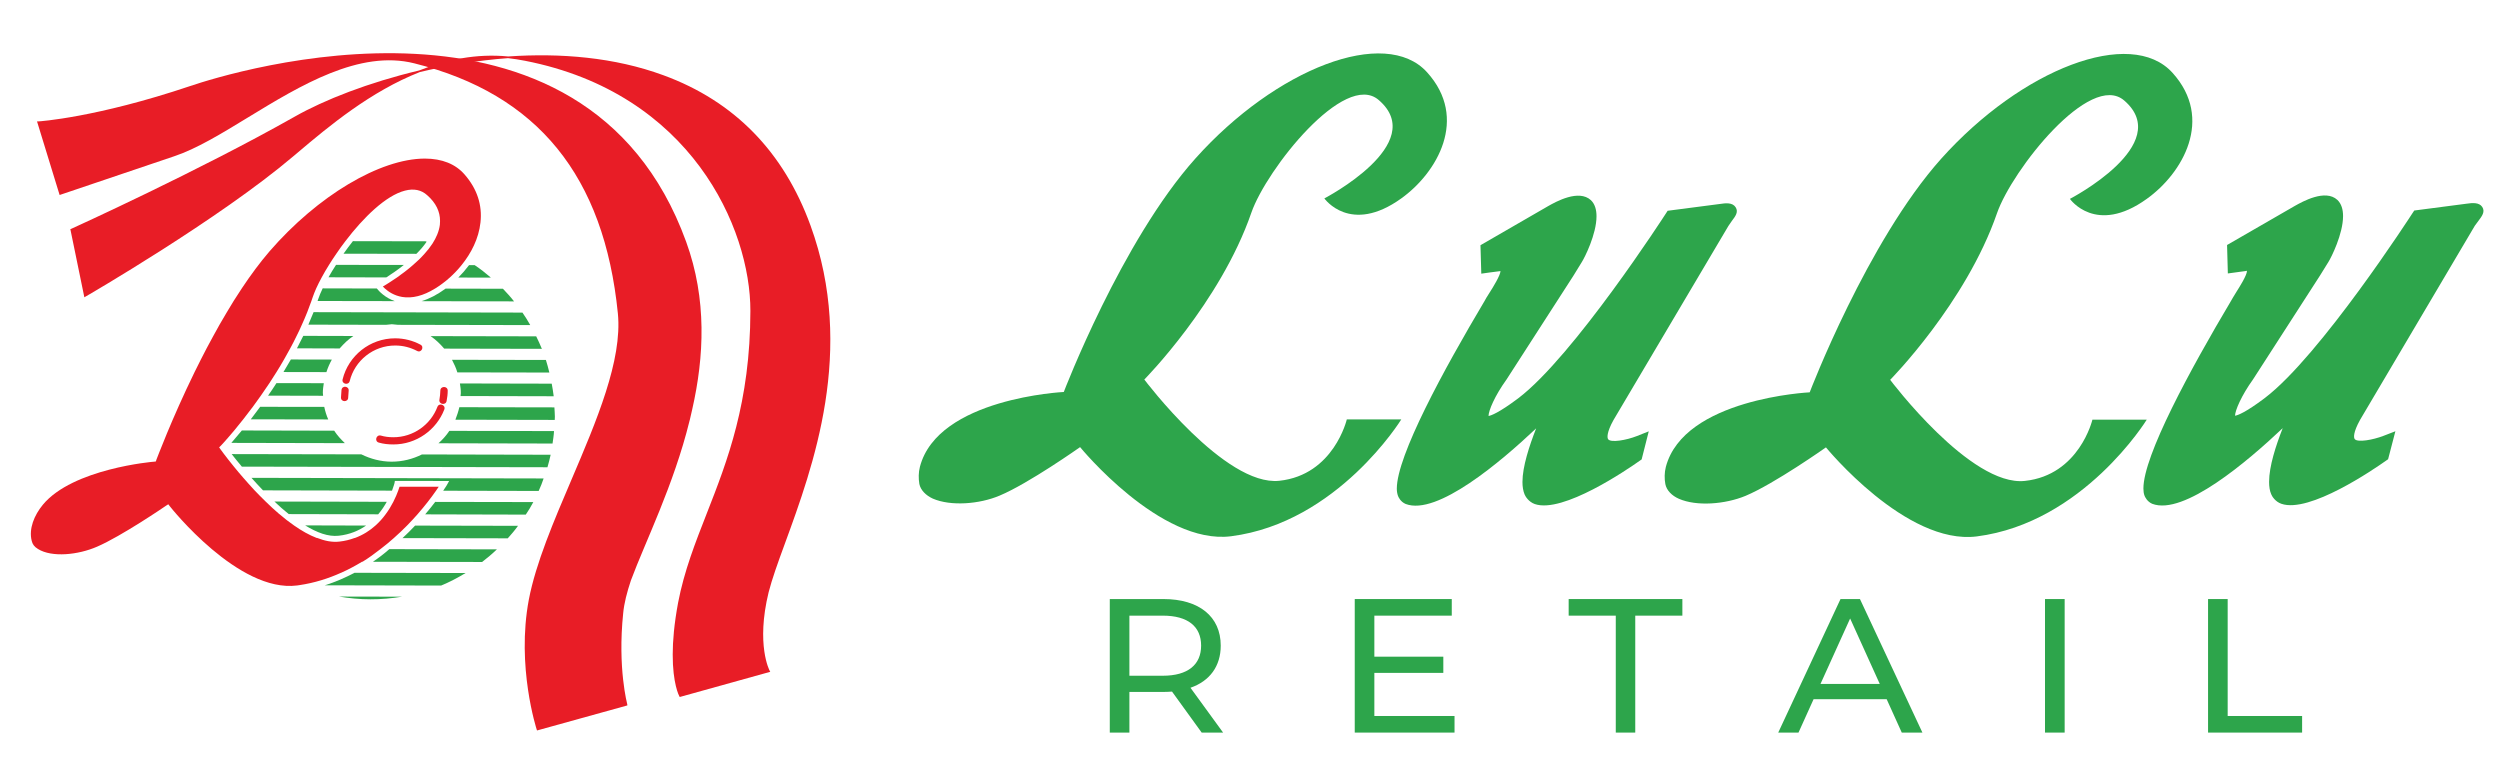 <svg width="58" height="18" viewBox="0 0 58 18" fill="none" xmlns="http://www.w3.org/2000/svg">
<path d="M14.458 14.225C14.48 13.994 14.545 13.742 14.637 13.466C14.967 12.575 15.629 11.262 15.998 9.76C16.001 9.752 16.003 9.744 16.005 9.735C16.024 9.654 16.043 9.573 16.061 9.491C16.336 8.278 16.404 6.943 15.919 5.61C13.563 -0.883 5.341 1.681 4.413 1.996C2.227 2.732 0.9 2.817 0.886 2.817H0.859L1.383 4.524L4.034 3.628C4.555 3.456 5.142 3.098 5.759 2.721C6.969 1.984 8.341 1.148 9.615 1.47C12.474 2.185 14.017 4.086 14.335 7.275C14.441 8.358 13.839 9.767 13.258 11.129C12.852 12.08 12.43 13.065 12.269 13.911C11.976 15.463 12.449 16.917 12.453 16.93L12.459 16.947L14.554 16.366V16.349C14.554 16.339 14.325 15.508 14.458 14.225Z" fill="#E81D26"/>
<path d="M18.208 12.615C18.863 10.825 19.856 8.123 18.804 5.232C18.182 3.523 17.038 2.349 15.392 1.746C14.253 1.327 13 1.227 11.79 1.31C11.05 1.238 10.363 1.383 9.727 1.634C8.549 1.914 7.525 2.317 6.843 2.703C4.624 3.96 1.677 5.298 1.65 5.31L1.632 5.316L1.957 6.897L1.981 6.883C2.014 6.866 5.086 5.084 6.801 3.629L6.901 3.545C7.633 2.925 8.601 2.119 9.742 1.671C10.389 1.517 11.076 1.401 11.786 1.349C11.916 1.364 12.048 1.383 12.18 1.41C16.028 2.161 17.413 5.291 17.409 7.215C17.406 9.334 16.873 10.697 16.402 11.899C16.131 12.591 15.873 13.246 15.732 13.982C15.64 14.478 15.607 14.87 15.607 15.183C15.605 15.857 15.752 16.139 15.762 16.157L15.771 16.17L17.87 15.586L17.858 15.565C17.853 15.559 17.535 14.957 17.832 13.741C17.907 13.446 18.045 13.058 18.208 12.615Z" fill="#E81D26"/>
<path d="M8.001 10.281L5.367 10.275C5.43 10.202 5.514 10.105 5.611 9.987L7.753 9.992C7.823 10.099 7.909 10.194 8.001 10.281Z" fill="#2DA54B"/>
<path d="M10.172 10.284L12.819 10.29C12.832 10.194 12.849 10.098 12.853 10.001L10.425 9.996C10.353 10.104 10.268 10.199 10.172 10.284Z" fill="#2DA54B"/>
<path d="M8.973 11.642C8.921 11.735 8.856 11.836 8.774 11.932L6.699 11.927C6.586 11.837 6.475 11.739 6.367 11.636L8.973 11.642Z" fill="#2DA54B"/>
<path d="M12.373 11.648C12.318 11.749 12.263 11.846 12.198 11.939L9.864 11.933C9.953 11.829 10.031 11.731 10.097 11.644L12.373 11.648Z" fill="#2DA54B"/>
<path d="M8.493 12.193C8.324 12.311 8.115 12.401 7.858 12.429C7.615 12.456 7.354 12.357 7.079 12.189L8.493 12.193Z" fill="#2DA54B"/>
<path d="M12.018 12.199C11.945 12.301 11.864 12.396 11.78 12.489L9.338 12.484C9.444 12.387 9.541 12.289 9.63 12.194L12.018 12.199Z" fill="#2DA54B"/>
<path d="M12.775 10.55C12.755 10.648 12.728 10.744 12.701 10.84L5.611 10.826C5.516 10.714 5.437 10.614 5.375 10.535L8.383 10.541C8.599 10.647 8.834 10.71 9.085 10.711C9.34 10.711 9.577 10.649 9.789 10.543L12.775 10.55Z" fill="#2DA54B"/>
<path d="M12.612 11.1C12.579 11.197 12.542 11.295 12.497 11.39L10.282 11.385C10.334 11.309 10.361 11.264 10.363 11.261L10.42 11.159L9.161 11.157L9.152 11.21C9.151 11.212 9.134 11.28 9.095 11.383L6.102 11.376C6.007 11.278 5.918 11.18 5.834 11.086L12.612 11.1Z" fill="#2DA54B"/>
<path d="M11.528 12.745C11.42 12.849 11.304 12.946 11.185 13.038L8.652 13.033C8.79 12.939 8.908 12.85 9.032 12.74H9.044L11.528 12.745Z" fill="#2DA54B"/>
<path d="M8.595 13.904C8.843 13.905 9.09 13.882 9.328 13.843L7.865 13.84C8.103 13.88 8.344 13.904 8.595 13.904Z" fill="#2DA54B"/>
<path d="M10.802 13.294C10.621 13.403 10.433 13.503 10.234 13.585L7.536 13.579C7.779 13.503 8.009 13.403 8.224 13.289L10.802 13.294Z" fill="#2DA54B"/>
<path d="M9.369 6.147C9.221 6.265 9.075 6.364 8.962 6.436L7.621 6.433C7.673 6.34 7.732 6.243 7.796 6.145L9.369 6.147Z" fill="#2DA54B"/>
<path d="M11.389 6.441L10.633 6.439C10.72 6.352 10.804 6.255 10.882 6.151H11.012C11.146 6.24 11.268 6.337 11.389 6.441Z" fill="#2DA54B"/>
<path d="M9.159 6.986L7.368 6.983C7.373 6.969 7.378 6.954 7.382 6.941C7.407 6.866 7.442 6.782 7.486 6.69L8.742 6.693C8.792 6.756 8.932 6.907 9.159 6.986Z" fill="#2DA54B"/>
<path d="M11.926 6.992L9.779 6.987C9.958 6.934 10.144 6.837 10.337 6.696L11.668 6.699C11.758 6.793 11.847 6.89 11.926 6.992Z" fill="#2DA54B"/>
<path d="M10.565 9.737L12.87 9.742L12.873 9.666C12.873 9.593 12.865 9.522 12.862 9.451L10.657 9.447C10.634 9.547 10.601 9.643 10.565 9.737Z" fill="#2DA54B"/>
<path d="M7.615 9.731L5.818 9.728C5.887 9.638 5.96 9.541 6.036 9.438L7.523 9.44C7.544 9.541 7.574 9.638 7.615 9.731Z" fill="#2DA54B"/>
<path d="M12.302 7.542L9.235 7.536L9.091 7.522L8.954 7.536L7.154 7.532C7.196 7.437 7.236 7.34 7.275 7.242L12.121 7.252C12.187 7.346 12.245 7.443 12.302 7.542Z" fill="#2DA54B"/>
<path d="M9.898 5.607C9.832 5.706 9.75 5.8 9.66 5.889L7.97 5.886C8.039 5.788 8.112 5.69 8.187 5.595L9.872 5.598C9.881 5.601 9.889 5.603 9.898 5.607Z" fill="#2DA54B"/>
<path d="M7.49 9.115L7.496 9.182L6.219 9.179C6.284 9.087 6.349 8.99 6.414 8.888L7.512 8.89C7.501 8.965 7.49 9.037 7.49 9.115Z" fill="#2DA54B"/>
<path d="M10.691 9.122L10.685 9.188L12.846 9.193C12.832 9.095 12.82 8.999 12.8 8.901L10.67 8.896C10.681 8.971 10.693 9.044 10.691 9.122Z" fill="#2DA54B"/>
<path d="M7.699 8.342C7.647 8.437 7.605 8.531 7.573 8.633L6.576 8.631C6.634 8.537 6.691 8.44 6.748 8.34L7.699 8.342Z" fill="#2DA54B"/>
<path d="M10.61 8.639L12.745 8.643C12.721 8.544 12.695 8.447 12.665 8.351L10.486 8.347C10.536 8.443 10.58 8.536 10.61 8.639Z" fill="#2DA54B"/>
<path d="M10.305 8.088L12.571 8.093C12.532 7.994 12.485 7.896 12.44 7.803L9.989 7.798C10.109 7.878 10.213 7.981 10.305 8.088Z" fill="#2DA54B"/>
<path d="M8.198 7.795C8.078 7.874 7.974 7.976 7.88 8.084L6.889 8.081C6.939 7.987 6.988 7.89 7.036 7.792L8.198 7.795Z" fill="#2DA54B"/>
<path d="M11.147 5.161C11.107 5.536 10.929 5.878 10.709 6.15C10.622 6.258 10.528 6.355 10.435 6.439C10.38 6.488 10.324 6.535 10.27 6.574C10.21 6.619 10.151 6.66 10.093 6.695H10.092C9.818 6.864 9.562 6.928 9.329 6.889C9.141 6.857 9.01 6.766 8.93 6.694C8.911 6.677 8.896 6.662 8.882 6.648C8.955 6.605 9.073 6.532 9.211 6.437C9.327 6.355 9.457 6.258 9.582 6.148C9.675 6.068 9.766 5.982 9.848 5.889C9.917 5.814 9.979 5.734 10.033 5.652C10.123 5.512 10.186 5.365 10.205 5.215L10.209 5.128C10.211 4.91 10.113 4.706 9.912 4.53C9.775 4.404 9.6 4.369 9.394 4.423C8.953 4.536 8.434 5.042 8.013 5.595C7.939 5.691 7.868 5.789 7.803 5.886C7.743 5.972 7.686 6.059 7.634 6.144C7.571 6.243 7.516 6.34 7.465 6.433C7.415 6.524 7.373 6.61 7.336 6.69C7.303 6.765 7.275 6.835 7.254 6.897C7.244 6.926 7.235 6.954 7.225 6.982C7.194 7.07 7.162 7.156 7.128 7.242C7.089 7.34 7.048 7.437 7.004 7.532C6.966 7.621 6.925 7.707 6.882 7.792C6.835 7.89 6.785 7.987 6.734 8.081C6.687 8.169 6.639 8.255 6.59 8.339C6.533 8.439 6.475 8.536 6.416 8.63C6.361 8.719 6.307 8.804 6.251 8.888C6.184 8.989 6.117 9.086 6.052 9.179C5.989 9.27 5.926 9.356 5.867 9.436C5.789 9.541 5.714 9.638 5.644 9.727C5.568 9.824 5.497 9.911 5.434 9.987C5.323 10.119 5.237 10.217 5.184 10.275C5.148 10.315 5.127 10.336 5.126 10.338L5.084 10.379L5.118 10.427C5.126 10.438 5.153 10.476 5.198 10.535C5.251 10.605 5.329 10.706 5.427 10.826C5.491 10.905 5.564 10.993 5.645 11.085C5.726 11.178 5.813 11.276 5.906 11.376C5.988 11.462 6.074 11.55 6.163 11.636C6.265 11.736 6.371 11.834 6.48 11.927H6.481L6.482 11.927C6.593 12.023 6.704 12.109 6.819 12.189C6.994 12.312 7.172 12.413 7.346 12.48H7.357C7.54 12.551 7.707 12.584 7.875 12.565C8.005 12.55 8.116 12.522 8.224 12.482H8.232C8.422 12.412 8.58 12.31 8.71 12.193C8.802 12.111 8.881 12.022 8.946 11.932C9.02 11.833 9.079 11.733 9.125 11.643C9.177 11.542 9.213 11.452 9.238 11.383C9.252 11.346 9.262 11.315 9.269 11.292L10.178 11.293C10.161 11.32 10.141 11.35 10.116 11.384C10.066 11.456 10.002 11.544 9.925 11.643C9.855 11.732 9.775 11.83 9.684 11.934C9.61 12.018 9.529 12.105 9.442 12.194C9.348 12.289 9.246 12.387 9.137 12.483C9.039 12.57 8.936 12.656 8.825 12.74C8.692 12.842 8.563 12.94 8.412 13.032H8.4C8.247 13.125 8.085 13.212 7.915 13.288C7.915 13.289 7.915 13.289 7.914 13.288H7.913C7.616 13.422 7.293 13.524 6.947 13.575C6.93 13.578 6.912 13.58 6.893 13.583C5.534 13.759 3.96 11.771 3.943 11.749L3.904 11.699L3.851 11.733C3.841 11.741 2.819 12.439 2.252 12.683C1.815 12.874 1.205 12.938 0.882 12.737C0.794 12.685 0.753 12.623 0.736 12.549C0.664 12.267 0.794 11.953 0.995 11.709C1.688 10.872 3.553 10.711 3.575 10.711L3.616 10.706L3.629 10.664C3.637 10.648 3.977 9.732 4.517 8.627C4.565 8.531 4.613 8.434 4.663 8.335C4.706 8.249 4.751 8.164 4.796 8.077C4.846 7.981 4.898 7.885 4.952 7.788C4.999 7.701 5.047 7.614 5.096 7.528C5.151 7.431 5.208 7.334 5.266 7.238C5.317 7.151 5.37 7.064 5.423 6.979C5.486 6.88 5.548 6.782 5.612 6.687C5.817 6.379 6.032 6.088 6.254 5.83C7.37 4.542 8.815 3.681 9.856 3.679C10.257 3.68 10.568 3.805 10.78 4.05C11.069 4.382 11.192 4.757 11.147 5.161Z" fill="#E81D26"/>
<path d="M7.911 9.223L7.923 9.046C7.938 8.933 8.104 8.958 8.089 9.068L8.078 9.223C8.078 9.334 7.909 9.334 7.911 9.223ZM7.949 8.8C8.084 8.254 8.58 7.848 9.17 7.849C9.381 7.85 9.579 7.902 9.753 7.995C9.852 8.044 9.774 8.195 9.677 8.142C9.523 8.062 9.354 8.016 9.17 8.016C8.661 8.015 8.229 8.367 8.113 8.842C8.084 8.948 7.92 8.908 7.949 8.8Z" fill="#E81D26"/>
<path d="M10.387 9.063C10.387 9.143 10.377 9.225 10.361 9.304C10.34 9.413 10.172 9.381 10.195 9.27C10.205 9.203 10.216 9.132 10.216 9.063C10.216 8.95 10.387 8.95 10.387 9.063ZM10.308 9.5C10.125 9.974 9.66 10.312 9.125 10.311C9.007 10.311 8.895 10.299 8.788 10.268C8.681 10.238 8.727 10.078 8.834 10.105C8.927 10.132 9.022 10.144 9.125 10.144C9.589 10.145 9.992 9.852 10.148 9.439C10.188 9.336 10.347 9.395 10.308 9.5Z" fill="#E81D26"/>
<path d="M35.607 11.694C36.254 11.918 37.75 10.896 38.042 10.689L38.086 10.659L38.251 10.007L37.977 10.116C37.725 10.215 37.383 10.271 37.313 10.195C37.282 10.165 37.272 10.034 37.433 9.745L40.099 5.242L40.181 5.123C40.259 5.02 40.339 4.918 40.266 4.807C40.194 4.697 40.044 4.709 39.895 4.733L38.689 4.89L38.651 4.949C38.63 4.982 36.508 8.267 35.221 9.242C34.77 9.58 34.593 9.641 34.534 9.651C34.534 9.529 34.676 9.186 34.951 8.805L36.503 6.397L36.698 6.08C36.762 5.981 37.039 5.435 37.039 5.017C37.039 4.867 37.003 4.734 36.909 4.644C36.626 4.384 36.096 4.681 35.92 4.78C35.92 4.782 34.347 5.689 34.347 5.689L34.366 6.349L34.556 6.322C34.556 6.322 34.786 6.291 34.812 6.289C34.807 6.39 34.637 6.667 34.567 6.775L34.483 6.909L34.447 6.974C33.49 8.583 32.406 10.574 32.406 11.338C32.406 11.401 32.417 11.459 32.433 11.503C32.442 11.529 32.49 11.641 32.611 11.692C33.339 11.972 34.825 10.707 35.639 9.938C35.481 10.34 35.321 10.825 35.321 11.183C35.321 11.293 35.337 11.39 35.371 11.472C35.389 11.517 35.466 11.644 35.607 11.694Z" fill="#2DA54B"/>
<path d="M52.928 11.688C53.576 11.914 55.07 10.89 55.361 10.684L55.404 10.654L55.573 10.005L55.296 10.112C55.042 10.209 54.704 10.265 54.633 10.191C54.601 10.16 54.592 10.031 54.754 9.74L57.416 5.237L57.504 5.118C57.58 5.017 57.661 4.912 57.588 4.801C57.517 4.694 57.364 4.704 57.215 4.727L56.011 4.884L55.97 4.945C55.95 4.976 53.828 8.261 52.541 9.236C52.09 9.576 51.913 9.635 51.853 9.645C51.854 9.524 51.998 9.181 52.273 8.798L53.825 6.391L54.02 6.076C54.084 5.976 54.359 5.429 54.359 5.013C54.359 4.862 54.322 4.728 54.227 4.638C53.948 4.379 53.417 4.678 53.242 4.776C53.238 4.777 51.668 5.684 51.668 5.684L51.686 6.344L51.879 6.318C51.879 6.318 52.107 6.285 52.13 6.283C52.13 6.387 51.953 6.663 51.885 6.771L51.804 6.904L51.766 6.97C50.811 8.576 49.727 10.57 49.727 11.333C49.727 11.396 49.735 11.453 49.753 11.5C49.762 11.524 49.811 11.636 49.931 11.688C50.661 11.968 52.146 10.702 52.959 9.933C52.8 10.337 52.643 10.819 52.643 11.179C52.643 11.288 52.657 11.387 52.692 11.466C52.71 11.514 52.787 11.64 52.928 11.688Z" fill="#2DA54B"/>
<path d="M48.022 4.614C48.022 4.614 50.458 3.35 49.283 2.333C48.493 1.647 46.681 3.94 46.331 4.945C45.609 7.034 43.852 8.812 43.852 8.812C43.852 8.812 45.716 11.295 46.978 11.157C48.241 11.021 48.544 9.736 48.544 9.736H49.805C49.805 9.736 48.335 12.129 45.861 12.445C44.22 12.653 42.362 10.379 42.362 10.379C42.362 10.379 41.167 11.223 40.496 11.504C40.02 11.701 39.361 11.751 38.951 11.572C38.787 11.5 38.665 11.377 38.636 11.231C38.613 11.108 38.614 10.964 38.647 10.834C39.065 9.242 41.985 9.102 41.985 9.102C41.985 9.102 43.319 5.602 45.036 3.682C46.903 1.599 49.435 0.619 50.402 1.689C51.37 2.759 50.636 4.021 49.805 4.614C48.62 5.468 48.022 4.614 48.022 4.614Z" fill="#2DA54B"/>
<path d="M30.725 4.603C30.725 4.603 33.166 3.336 31.987 2.321C31.196 1.635 29.381 3.929 29.032 4.933C28.31 7.024 26.548 8.805 26.548 8.805C26.548 8.805 28.418 11.29 29.681 11.154C30.945 11.018 31.246 9.73 31.246 9.73H32.51C32.51 9.73 31.038 12.124 28.561 12.441C26.921 12.651 25.058 10.373 25.058 10.373C25.058 10.373 23.863 11.218 23.189 11.499C22.715 11.699 22.054 11.747 21.642 11.568C21.482 11.495 21.358 11.372 21.329 11.228C21.308 11.104 21.308 10.958 21.342 10.83C21.758 9.235 24.68 9.094 24.68 9.094C24.68 9.094 26.017 5.592 27.737 3.673C29.605 1.588 32.14 0.607 33.107 1.676C34.078 2.747 33.339 4.009 32.51 4.603C31.324 5.456 30.725 4.603 30.725 4.603Z" fill="#2DA54B"/>
<path d="M27.866 14.978C27.866 14.535 27.56 14.283 26.977 14.283H26.202V15.677H26.977C27.56 15.677 27.866 15.421 27.866 14.978ZM27.879 16.996L27.191 16.045C27.127 16.049 27.059 16.053 26.991 16.053H26.202V16.996H25.747V13.898H26.991C27.82 13.898 28.321 14.305 28.321 14.978C28.321 15.456 28.066 15.801 27.619 15.956L28.376 16.996H27.879Z" fill="#2DA54B"/>
<path d="M33.745 16.611V16.996H31.43V13.898H33.681V14.283H31.885V15.235H33.485V15.611H31.885V16.611H33.745Z" fill="#2DA54B"/>
<path d="M37.486 14.283H36.393V13.898H39.031V14.283H37.938V16.996H37.486V14.283Z" fill="#2DA54B"/>
<path d="M43.611 15.868L42.923 14.349L42.235 15.868H43.611ZM43.771 16.222H42.075L41.725 16.996H41.255L42.7 13.898H43.151L44.6 16.996H44.121L43.771 16.222Z" fill="#2DA54B"/>
<path d="M47.444 13.898H47.9V16.996H47.444V13.898Z" fill="#2DA54B"/>
<path d="M51.227 13.898H51.682V16.611H53.409V16.996H51.227V13.898Z" fill="#2DA54B"/>
</svg>
